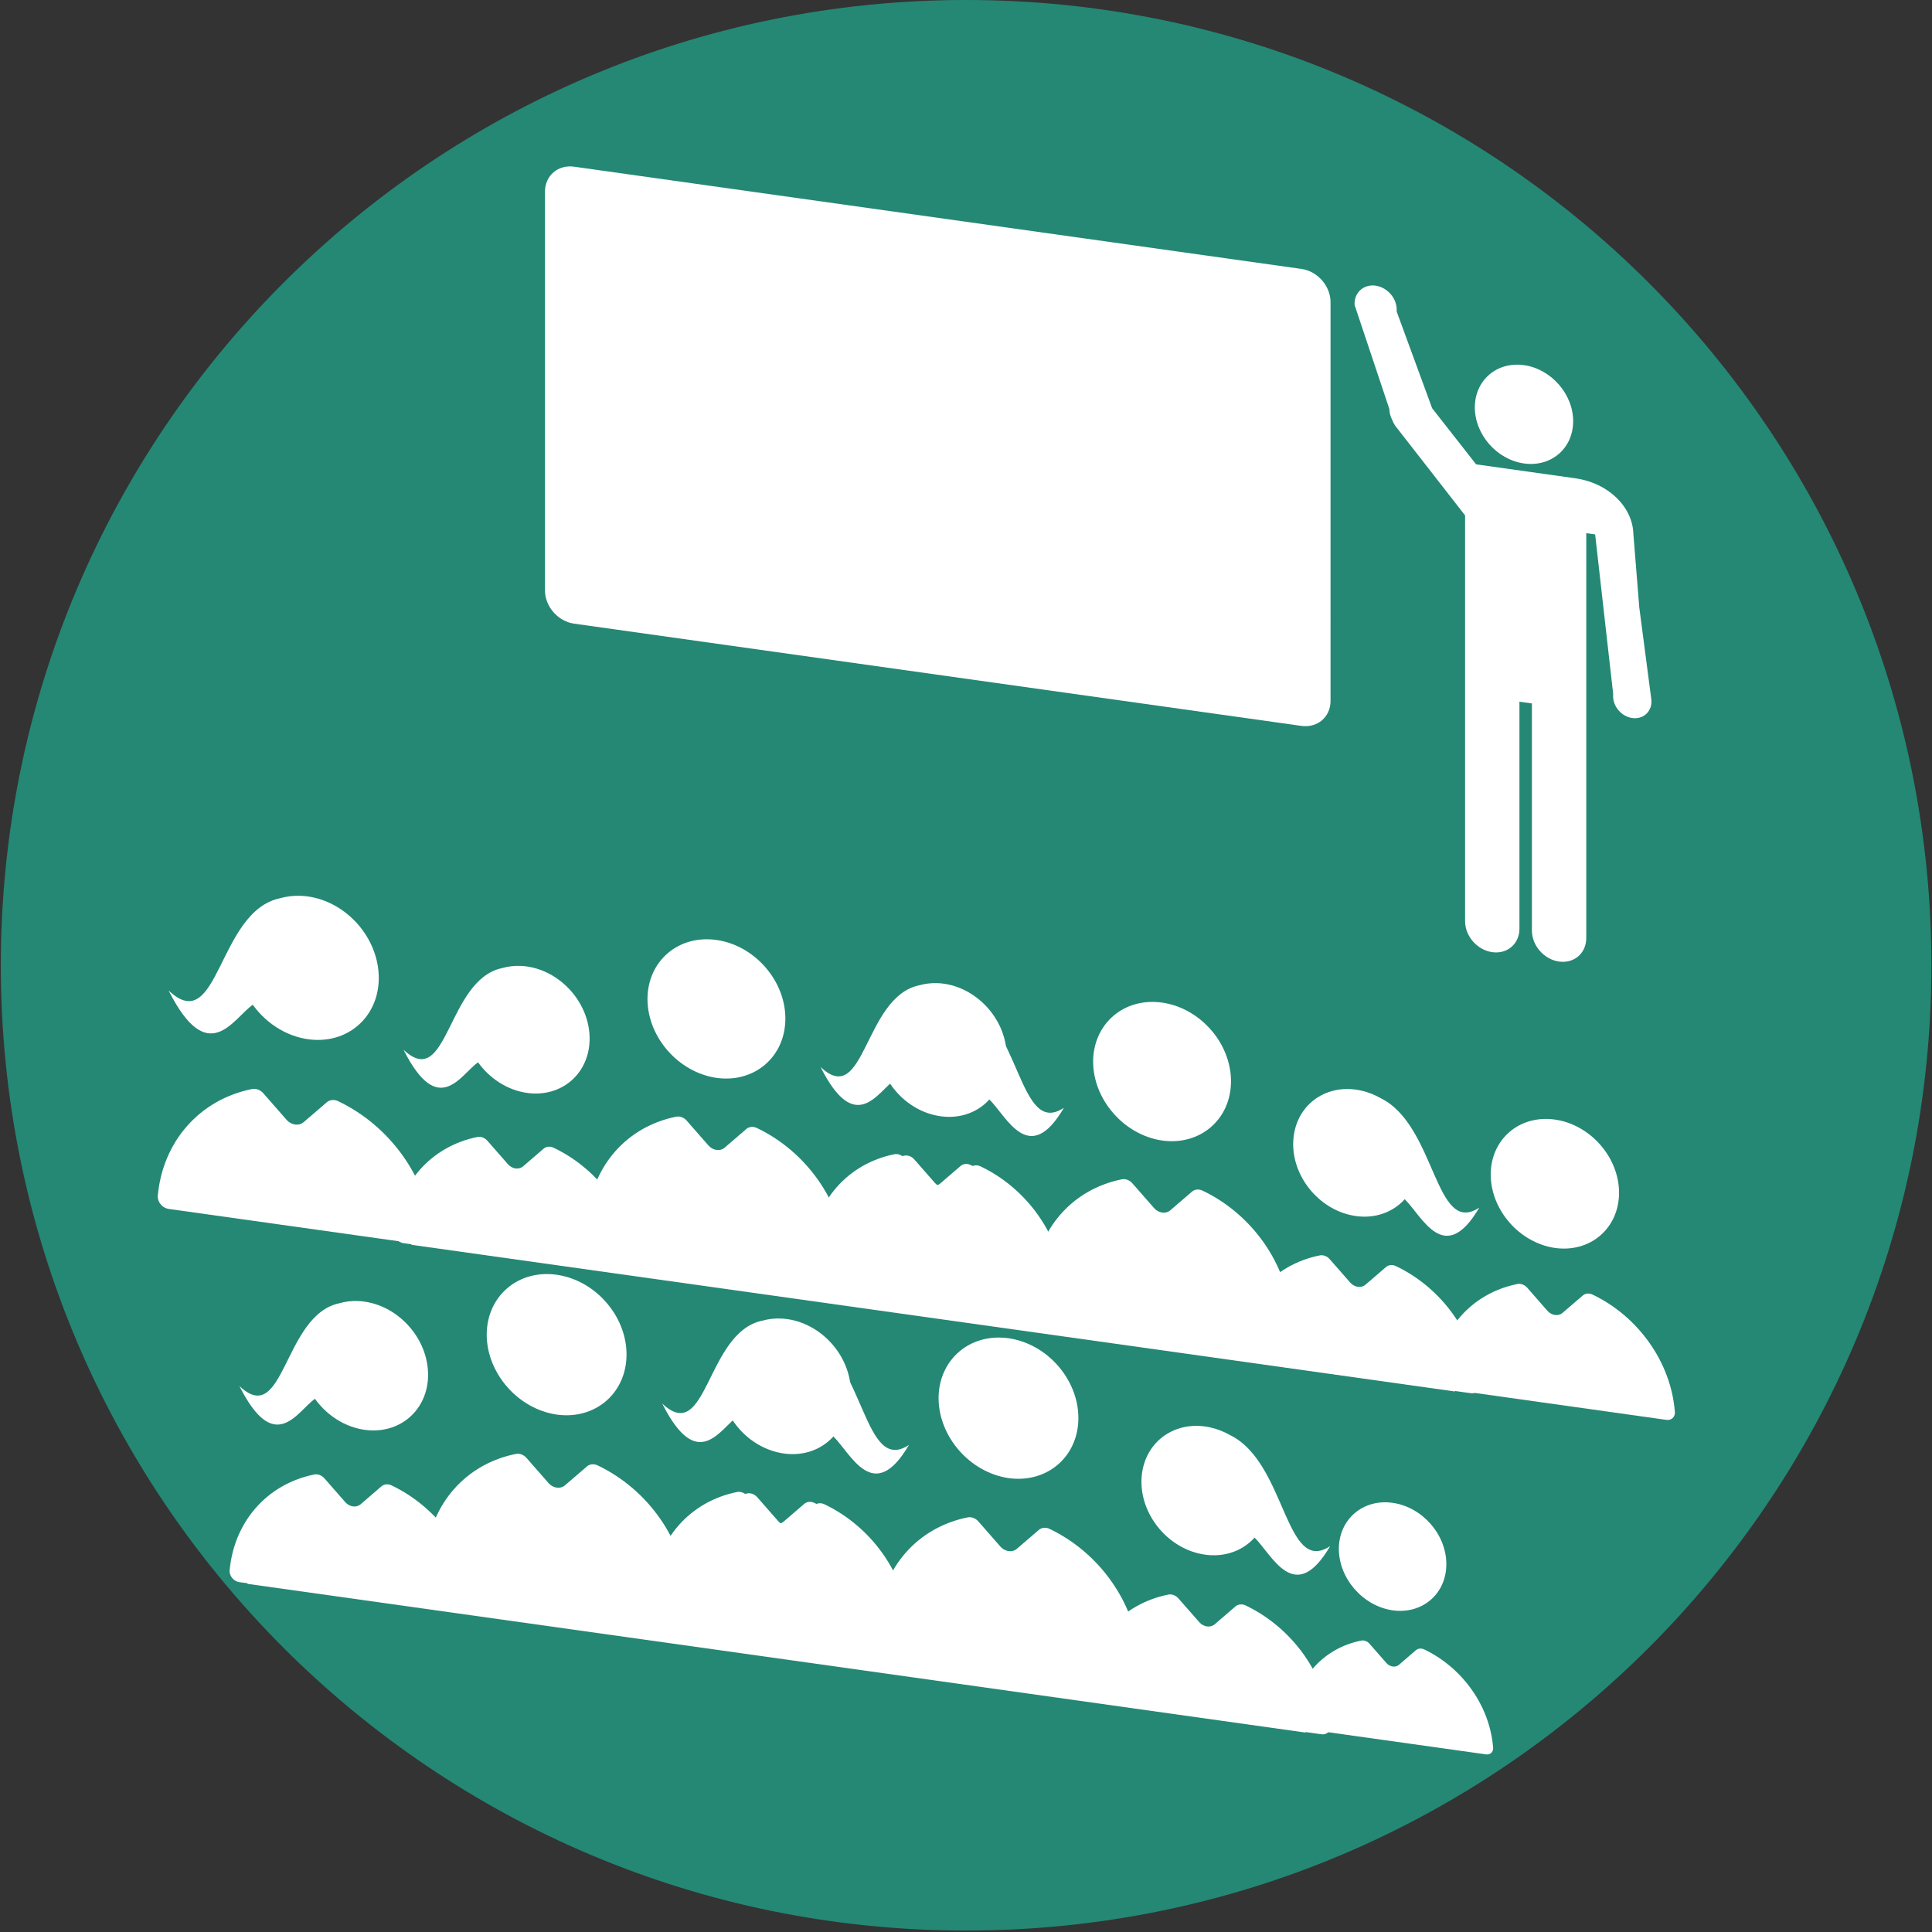 <?xml version="1.0" encoding="utf-8"?>
<!-- Generator: Adobe Illustrator 16.0.0, SVG Export Plug-In . SVG Version: 6.00 Build 0)  -->
<!DOCTYPE svg PUBLIC "-//W3C//DTD SVG 1.1//EN" "http://www.w3.org/Graphics/SVG/1.1/DTD/svg11.dtd">
<svg version="1.1" id="Staff" xmlns="http://www.w3.org/2000/svg" xmlns:xlink="http://www.w3.org/1999/xlink" x="0px" y="0px"
	 width="94.07px" height="94.07px" viewBox="0 0 94.07 94.07" enable-background="new 0 0 94.07 94.07" xml:space="preserve">
<rect x="0" y="0" width="94.07" height="94.07" fill="#333333" stroke="none"/>
<title>Staff</title>
<path fill="#248874" d="M47.04,0c-25.957,0-47,21.043-47,47c0,25.958,21.043,47,47,47c25.958,0,47-21.042,47-47l0,0
	C94.04,21.043,72.998,0,47.04,0z"/>
<path fill="#FFFFFF" d="M46.995,48.61c-0.279-0.159-0.58-0.279-0.896-0.357c-1.68-0.401-3.177,0.624-3.343,2.291
	c-0.168,1.668,1.057,3.35,2.735,3.749c1.066,0.257,2.057-0.064,2.682-0.759c0.849,0.831,1.927,3.312,3.629,0.406
	C49.627,55.378,49.703,49.932,46.995,48.61"/>
<path fill="#FFFFFF" d="M47.734,56.786c-0.166-0.074-0.348-0.057-0.473,0.047l-1.017,0.875c-0.201,0.161-0.514,0.117-0.714-0.101
	l-1.018-1.161c-0.123-0.138-0.304-0.208-0.471-0.179c-2.272,0.452-3.873,2.271-4.076,4.634c0,0.262,0.21,0.501,0.47,0.536
	l10.957,1.541c0.231,0.032,0.418-0.129,0.418-0.359c0-0.017-0.002-0.034-0.004-0.053C51.615,60.145,50.012,57.869,47.734,56.786z"/>
<path fill="#FFFFFF" d="M26.947,55.879c-0.165-0.076-0.347-0.057-0.471,0.045l-1.017,0.875c-0.201,0.162-0.515,0.117-0.715-0.099
	l-1.017-1.161c-0.124-0.139-0.305-0.208-0.472-0.181c-2.273,0.454-3.874,2.273-4.078,4.636c0,0.261,0.211,0.501,0.471,0.537
	l10.957,1.539c0.232,0.033,0.418-0.13,0.417-0.36c0-0.017-0.001-0.034-0.003-0.052C30.828,59.236,29.225,56.962,26.947,55.879z"/>
<path fill="#FFFFFF" d="M36.844,54.918c-0.176-0.08-0.368-0.061-0.5,0.05l-1.077,0.926c-0.212,0.171-0.545,0.123-0.758-0.105
	l-1.077-1.229c-0.132-0.148-0.323-0.221-0.499-0.19c-2.409,0.479-4.104,2.406-4.32,4.911c0,0.274,0.223,0.53,0.499,0.569
	l11.609,1.631c0.246,0.034,0.442-0.139,0.442-0.383c0-0.018-0.002-0.035-0.004-0.054C40.956,58.475,39.257,56.066,36.844,54.918z"/>
<path fill="#FFFFFF" d="M34.883,52.482c1.854,0.262,3.357-1.031,3.357-2.887c0-1.854-1.503-3.567-3.357-3.828
	c-1.854-0.261-3.357,1.031-3.357,2.886l0,0C31.536,50.505,33.033,52.212,34.883,52.482z"/>
<path fill="#FFFFFF" d="M24.455,47.135c0.278-0.08,0.579-0.117,0.895-0.104c1.68,0.068,3.176,1.515,3.344,3.229
	c0.169,1.717-1.057,3.052-2.736,2.982c-1.066-0.046-2.056-0.645-2.682-1.517c-0.849,0.593-1.926,2.771-3.628-0.612
	C21.823,53.164,21.747,47.697,24.455,47.135"/>
<path fill="#FFFFFF" d="M67.221,53.468c-0.279-0.159-0.58-0.28-0.896-0.356c-1.68-0.403-3.176,0.621-3.344,2.291
	c-0.168,1.667,1.056,3.347,2.736,3.75c1.065,0.255,2.055-0.067,2.681-0.763c0.85,0.832,1.928,3.313,3.63,0.408
	C69.854,60.236,69.928,54.791,67.221,53.468"/>
<path fill="#FFFFFF" d="M67.96,61.643c-0.165-0.075-0.347-0.058-0.471,0.047l-1.018,0.875c-0.2,0.159-0.515,0.115-0.715-0.102
	l-1.018-1.159c-0.124-0.14-0.305-0.208-0.47-0.18c-2.274,0.453-3.875,2.271-4.078,4.636c0,0.258,0.21,0.499,0.472,0.536l10.956,1.54
	c0.232,0.03,0.418-0.13,0.418-0.361c0-0.018-0.002-0.034-0.004-0.052C71.842,65.001,70.238,62.725,67.96,61.643z"/>
<path fill="#FFFFFF" d="M47.252,56.719c-0.165-0.076-0.347-0.057-0.472,0.046l-1.017,0.874c-0.2,0.161-0.514,0.117-0.715-0.101
	l-1.016-1.159c-0.125-0.14-0.306-0.208-0.472-0.181c-2.274,0.452-3.874,2.273-4.078,4.636c0,0.26,0.211,0.5,0.471,0.536l10.956,1.54
	c0.232,0.032,0.419-0.13,0.418-0.361c0-0.016-0.001-0.033-0.003-0.052C51.133,60.078,49.53,57.801,47.252,56.719z"/>
<path fill="#FFFFFF" d="M58.543,57.967c-0.178-0.08-0.367-0.059-0.5,0.051l-1.078,0.927c-0.211,0.169-0.545,0.121-0.758-0.107
	l-1.077-1.229c-0.132-0.146-0.322-0.221-0.498-0.19c-2.409,0.48-4.104,2.407-4.321,4.913c0,0.274,0.224,0.527,0.5,0.566
	l11.607,1.631c0.246,0.036,0.443-0.137,0.443-0.38c0-0.019-0.002-0.038-0.005-0.056C62.655,61.524,60.957,59.115,58.543,57.967z"/>
<path fill="#FFFFFF" d="M56.582,55.532c1.854,0.261,3.356-1.03,3.356-2.886c0-1.854-1.503-3.568-3.356-3.829
	c-1.855-0.261-3.357,1.03-3.357,2.884l0,0C53.235,53.553,54.731,55.26,56.582,55.532z"/>
<path fill="#FFFFFF" d="M77.532,63.029c-0.165-0.074-0.34-0.055-0.464,0.048l-1.004,0.862c-0.196,0.156-0.507,0.112-0.706-0.1
	l-1.002-1.145c-0.123-0.136-0.3-0.206-0.464-0.177c-2.242,0.446-3.82,2.239-4.022,4.572c0,0.255,0.208,0.491,0.466,0.527
	l10.804,1.518c0.229,0.034,0.413-0.126,0.413-0.354c0-0.018-0.002-0.035-0.005-0.052C81.361,66.341,79.779,64.098,77.532,63.029z"/>
<path fill="#FFFFFF" d="M75.708,60.763c1.725,0.243,3.124-0.96,3.124-2.687c0-1.726-1.399-3.321-3.124-3.564
	c-1.728-0.242-3.125,0.959-3.125,2.685l0,0C72.593,58.922,73.985,60.51,75.708,60.763z"/>
<path fill="#FFFFFF" d="M44.76,47.974c0.278-0.079,0.579-0.117,0.895-0.104c1.68,0.068,3.177,1.516,3.343,3.229
	c0.17,1.717-1.057,3.05-2.734,2.981c-1.066-0.045-2.057-0.644-2.683-1.515c-0.848,0.591-1.926,2.771-3.628-0.613
	C42.128,54.003,42.052,48.536,44.76,47.974"/>
<path fill="#FFFFFF" d="M16.453,53.611c-0.187-0.086-0.392-0.064-0.533,0.052l-1.148,0.986c-0.227,0.183-0.581,0.133-0.808-0.113
	l-1.147-1.309c-0.141-0.158-0.345-0.235-0.533-0.204c-2.568,0.511-4.375,2.567-4.605,5.235c0,0.293,0.239,0.564,0.532,0.605
	l12.372,1.738c0.263,0.037,0.473-0.146,0.472-0.407c0-0.018-0.001-0.038-0.003-0.059C20.836,57.403,19.026,54.832,16.453,53.611z"/>
<path fill="#FFFFFF" d="M13.639,43.735c0.313-0.089,0.654-0.132,1.011-0.117c1.897,0.077,3.587,1.711,3.775,3.647
	c0.192,1.939-1.193,3.444-3.087,3.367c-1.204-0.051-2.323-0.727-3.03-1.71c-0.958,0.667-2.175,3.129-4.097-0.692
	C10.667,50.543,10.582,44.369,13.639,43.735"/>
<polygon fill="#FFFFFF" points="70.844,67.752 20.036,60.61 20.036,57.949 70.844,65.09 "/>
<path fill="#FFFFFF" d="M39.384,64.95c-0.283-0.161-0.587-0.283-0.908-0.361c-1.703-0.407-3.222,0.633-3.39,2.323
	c-0.171,1.69,1.071,3.396,2.774,3.801c1.08,0.261,2.085-0.065,2.719-0.771c0.86,0.843,1.953,3.359,3.679,0.412
	C42.052,71.812,42.129,66.291,39.384,64.95"/>
<path fill="#FFFFFF" d="M40.132,73.239c-0.168-0.074-0.352-0.057-0.479,0.049l-1.031,0.888c-0.204,0.162-0.521,0.118-0.724-0.104
	l-1.032-1.177c-0.125-0.14-0.309-0.211-0.477-0.18c-2.304,0.456-3.927,2.303-4.133,4.697c0,0.265,0.213,0.508,0.477,0.544
	l11.109,1.562c0.233,0.033,0.423-0.13,0.423-0.364c0-0.018-0.001-0.035-0.003-0.053C44.068,76.646,42.443,74.338,40.132,73.239z"/>
<path fill="#FFFFFF" d="M19.056,72.32c-0.167-0.078-0.352-0.058-0.478,0.046l-1.031,0.888c-0.204,0.163-0.521,0.119-0.725-0.102
	l-1.031-1.176c-0.126-0.141-0.31-0.212-0.479-0.184c-2.305,0.46-3.927,2.304-4.134,4.701c0,0.263,0.214,0.506,0.478,0.543
	l11.109,1.562c0.235,0.033,0.424-0.133,0.423-0.366c0-0.017-0.001-0.034-0.003-0.052C22.992,75.725,21.366,73.418,19.056,72.32z"/>
<path fill="#FFFFFF" d="M29.091,71.346c-0.178-0.082-0.373-0.062-0.507,0.051l-1.092,0.938c-0.215,0.173-0.553,0.124-0.769-0.107
	l-1.092-1.246c-0.134-0.149-0.328-0.224-0.506-0.191c-2.442,0.485-4.162,2.439-4.38,4.978c0,0.279,0.227,0.537,0.505,0.578
	l11.771,1.652c0.249,0.035,0.449-0.139,0.449-0.388c0-0.018-0.002-0.035-0.005-0.054C33.26,74.952,31.538,72.51,29.091,71.346z"/>
<path fill="#FFFFFF" d="M27.102,68.876c1.88,0.266,3.404-1.046,3.404-2.926s-1.524-3.618-3.404-3.882s-3.404,1.046-3.404,2.925l0,0
	C23.709,66.872,25.227,68.602,27.102,68.876z"/>
<path fill="#FFFFFF" d="M16.53,63.454c0.282-0.081,0.587-0.119,0.907-0.105c1.704,0.069,3.221,1.536,3.391,3.274
	c0.171,1.74-1.072,3.094-2.774,3.023c-1.081-0.046-2.084-0.653-2.719-1.537c-0.86,0.601-1.953,2.81-3.678-0.622
	C13.861,69.567,13.784,64.024,16.53,63.454"/>
<path fill="#FFFFFF" d="M59.892,69.875c-0.283-0.161-0.588-0.284-0.908-0.36c-1.703-0.41-3.22,0.63-3.391,2.323
	c-0.17,1.688,1.07,3.393,2.774,3.801c1.081,0.26,2.084-0.067,2.719-0.772c0.861,0.844,1.954,3.36,3.68,0.414
	C62.562,76.739,62.637,71.218,59.892,69.875"/>
<path fill="#FFFFFF" d="M60.641,78.165c-0.168-0.076-0.353-0.057-0.479,0.047l-1.031,0.888c-0.204,0.161-0.521,0.117-0.725-0.102
	l-1.032-1.175c-0.126-0.142-0.309-0.213-0.477-0.185c-2.306,0.46-3.929,2.303-4.135,4.701c0,0.261,0.213,0.506,0.479,0.544
	l11.108,1.561c0.236,0.031,0.425-0.132,0.425-0.365c0-0.019-0.002-0.035-0.006-0.053C64.577,81.57,62.95,79.263,60.641,78.165z"/>
<path fill="#FFFFFF" d="M39.643,73.172c-0.167-0.076-0.351-0.057-0.478,0.047l-1.031,0.887c-0.203,0.163-0.521,0.119-0.725-0.103
	l-1.031-1.175c-0.126-0.142-0.309-0.211-0.478-0.184c-2.306,0.459-3.928,2.305-4.135,4.701c0,0.265,0.214,0.506,0.478,0.544
	l11.108,1.561c0.235,0.034,0.424-0.13,0.424-0.366c0-0.016-0.001-0.033-0.003-0.053C43.579,76.578,41.954,74.268,39.643,73.172z"/>
<path fill="#FFFFFF" d="M51.092,74.436c-0.18-0.08-0.371-0.059-0.506,0.052l-1.093,0.939c-0.214,0.172-0.553,0.124-0.77-0.108
	l-1.092-1.247c-0.134-0.147-0.328-0.224-0.506-0.192c-2.443,0.487-4.161,2.44-4.38,4.981c0,0.278,0.226,0.535,0.506,0.575
	l11.77,1.652c0.25,0.037,0.449-0.138,0.449-0.386c0-0.019-0.002-0.038-0.005-0.055C55.261,78.045,53.54,75.601,51.092,74.436z"/>
<path fill="#FFFFFF" d="M49.104,71.969c1.879,0.265,3.403-1.045,3.403-2.926c0-1.88-1.524-3.619-3.403-3.883
	c-1.882-0.263-3.404,1.045-3.404,2.925l0,0C45.71,69.962,47.228,71.693,49.104,71.969z"/>
<path fill="#FFFFFF" d="M69.336,80.306c-0.139-0.061-0.285-0.045-0.391,0.04l-0.84,0.723c-0.164,0.131-0.425,0.095-0.59-0.085
	l-0.84-0.958c-0.104-0.114-0.253-0.172-0.39-0.147c-1.879,0.374-3.2,1.876-3.367,3.83c0,0.214,0.172,0.412,0.387,0.442l9.053,1.271
	c0.19,0.028,0.345-0.106,0.345-0.296c0-0.015-0.001-0.029-0.004-0.043C72.542,83.082,71.219,81.202,69.336,80.306z"/>
<path fill="#FFFFFF" d="M67.807,78.408c1.444,0.203,2.616-0.803,2.616-2.249s-1.172-2.782-2.616-2.985
	c-1.446-0.203-2.618,0.804-2.618,2.249l0,0C65.196,76.866,66.364,78.198,67.807,78.408z"/>
<path fill="#FFFFFF" d="M37.117,64.304c0.282-0.079,0.587-0.118,0.908-0.104c1.704,0.069,3.22,1.536,3.389,3.274
	c0.173,1.74-1.07,3.092-2.771,3.023c-1.081-0.046-2.086-0.653-2.721-1.537c-0.86,0.601-1.953,2.81-3.679-0.621
	C34.448,70.418,34.372,64.874,37.117,64.304"/>
<polygon fill="#FFFFFF" points="63.566,84.359 12.05,77.118 12.05,74.419 63.566,81.66 "/>
<g>
	<path fill="#FFFFFF" d="M74.204,17.779c1.322,0.186,2.394,1.408,2.394,2.73s-1.071,2.243-2.394,2.057
		c-1.321-0.186-2.394-1.407-2.394-2.729c0-1.32,1.069-2.241,2.389-2.058L74.204,17.779z"/>
	<path fill="#FFFFFF" d="M79.818,29.581l0.587,4.482c0.053,0.519-0.32,0.925-0.834,0.907c-0.513-0.02-0.972-0.458-1.024-0.979
		c-0.007-0.065-0.007-0.129,0-0.191l-0.879-7.78l-0.432-0.061v19.721c0,0.731-0.593,1.241-1.323,1.139s-1.324-0.778-1.324-1.508
		c0-0.001,0-0.001,0-0.003V34.251l-0.607-0.085v11.057c0,0.732-0.592,1.241-1.322,1.139c-0.731-0.102-1.324-0.777-1.324-1.508
		c0,0,0-0.001,0-0.003V25.096l-3.405-4.37c-0.063-0.096-0.116-0.198-0.156-0.304c-0.08-0.161-0.124-0.334-0.126-0.504l-1.694-5.072
		c-0.031-0.57,0.403-0.992,0.97-0.943c0.565,0.05,1.05,0.553,1.079,1.123c0.004,0.046,0.002,0.092-0.001,0.138l1.728,4.712
		l2.141,2.733l4.821,0.678c1.668,0.234,2.802,1.435,2.836,2.7L79.818,29.581z"/>
</g>
<path fill="#FFFFFF" d="M64.785,34.125c0,0.783-0.635,1.328-1.417,1.219l-35.416-4.978c-0.782-0.11-1.417-0.834-1.417-1.617V9.335
	c0-0.783,0.635-1.329,1.417-1.219l35.416,4.978c0.782,0.109,1.417,0.834,1.417,1.616V34.125z"/>
</svg>
